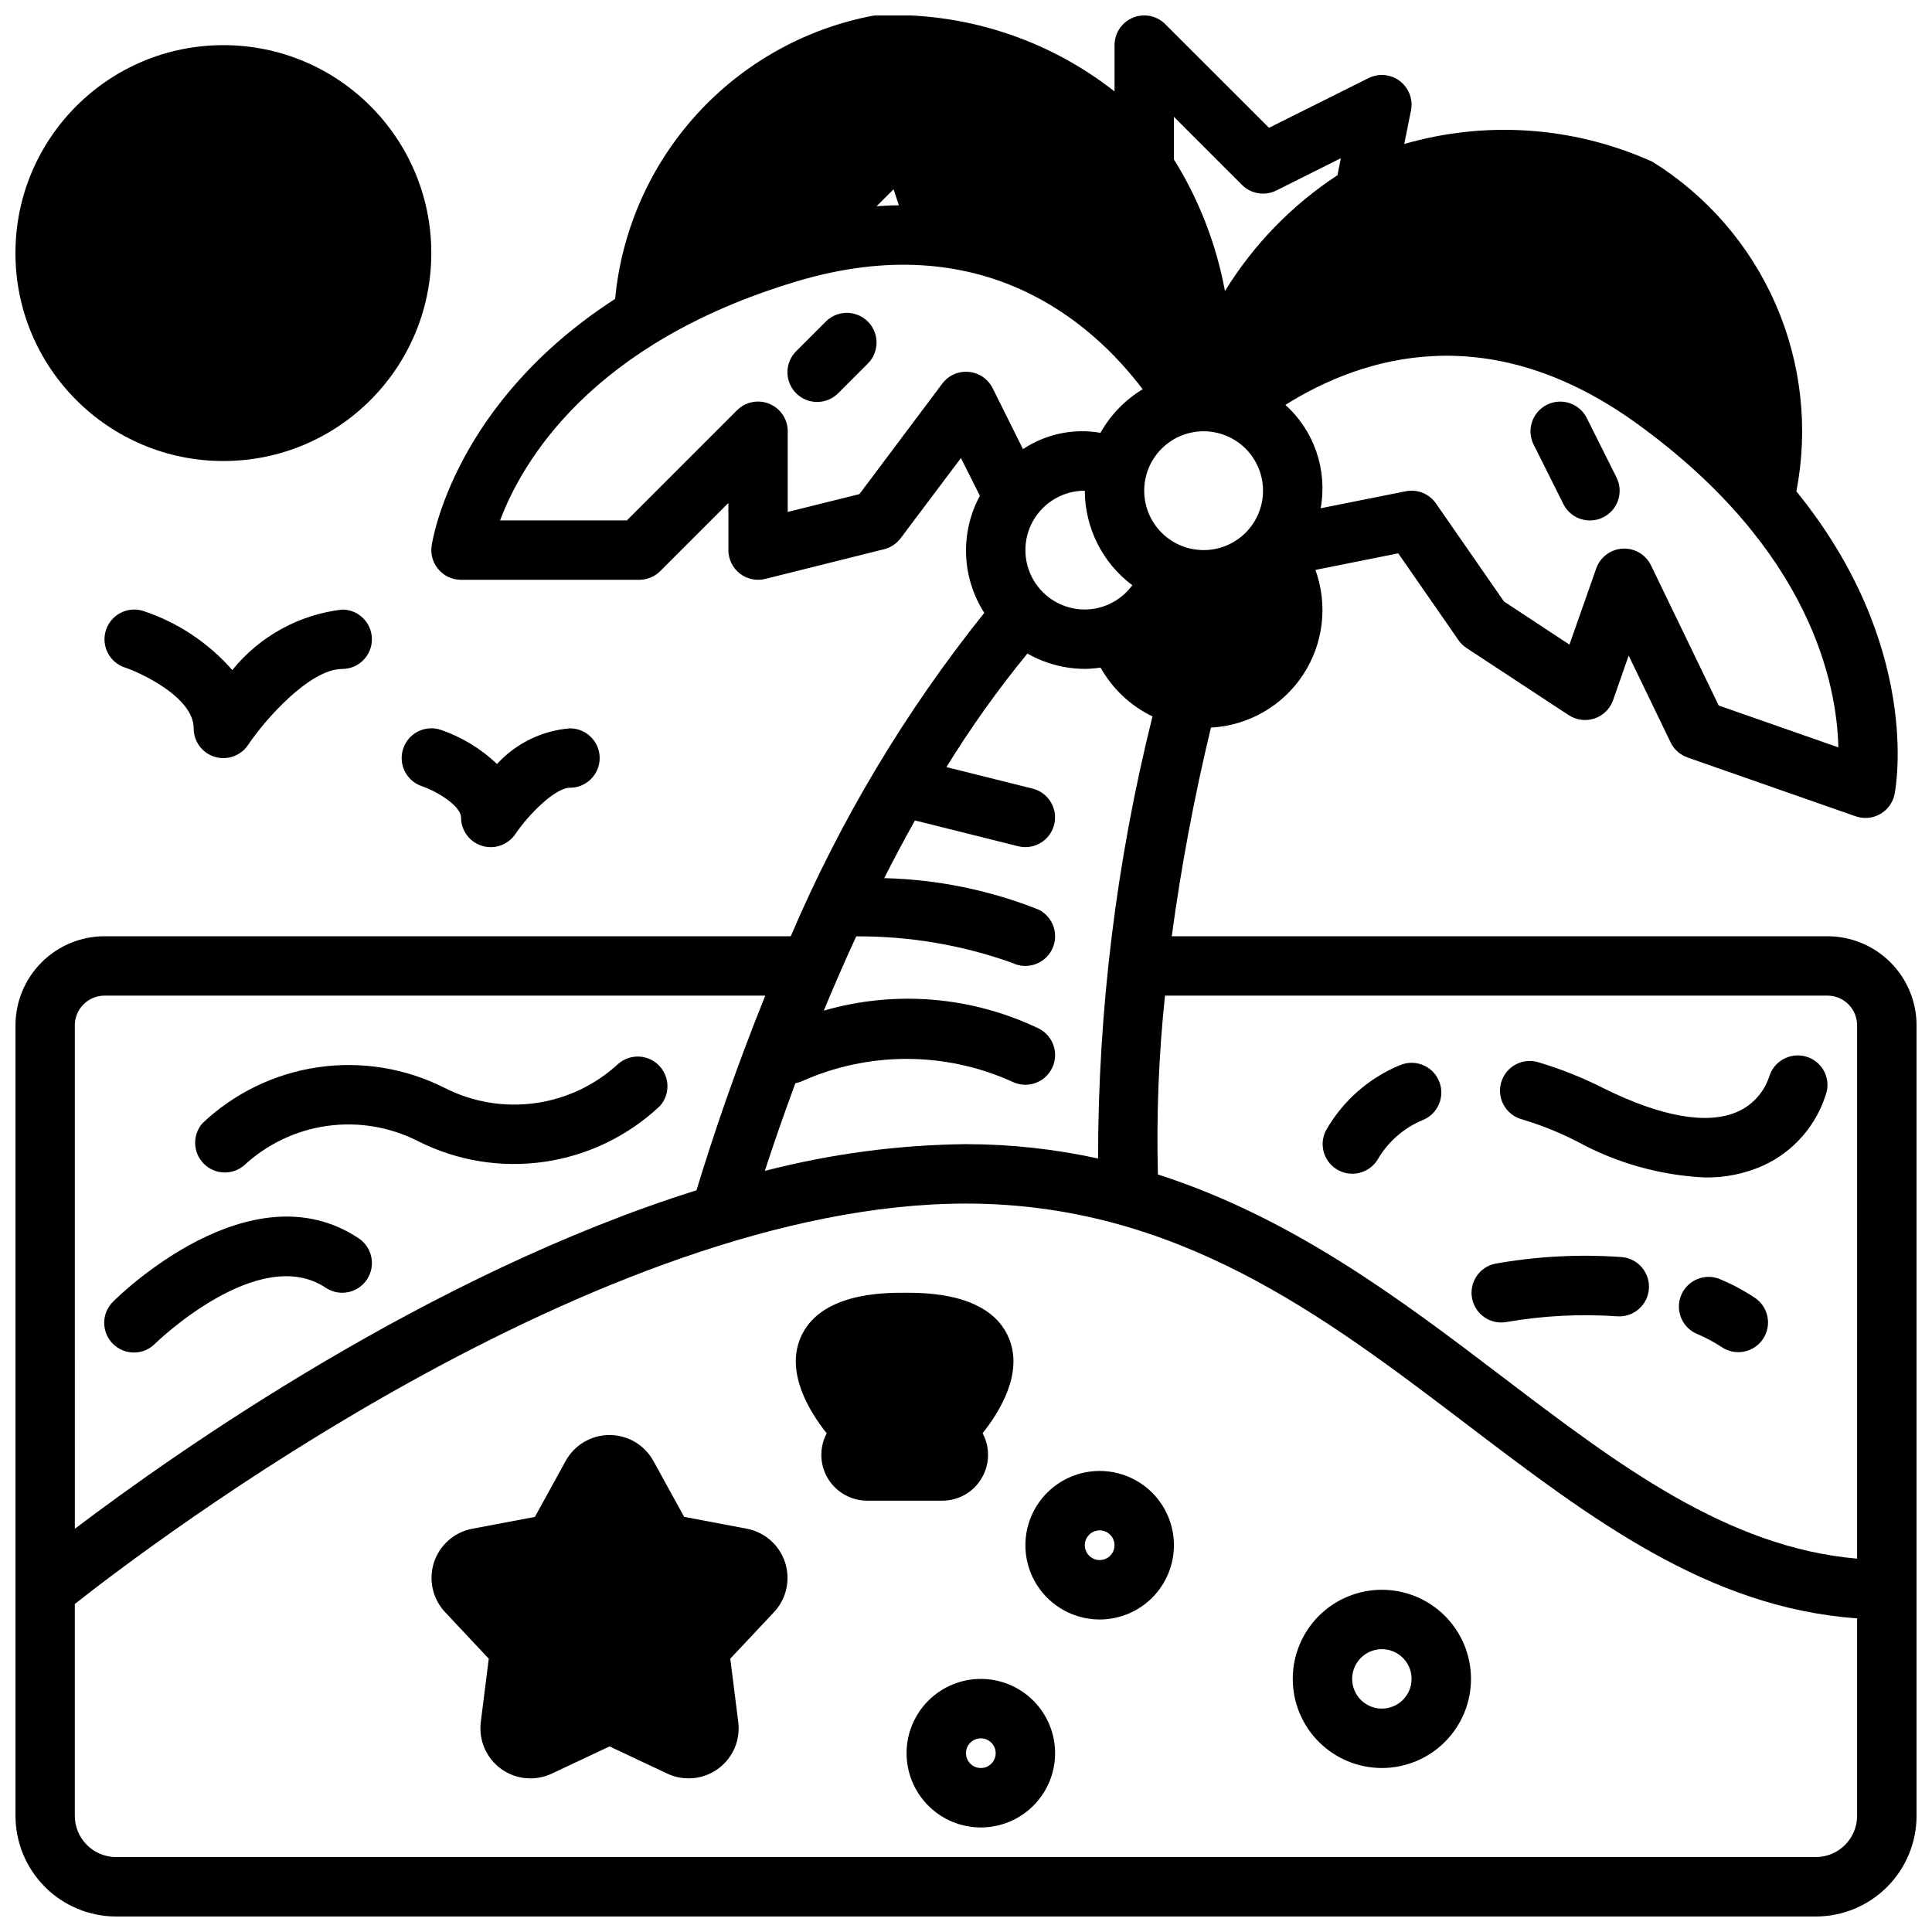 <?xml version="1.0" encoding="UTF-8"?>
<!-- Uploaded to: SVG Repo, www.svgrepo.com, Generator: SVG Repo Mixer Tools -->
<svg width="800px" height="800px" version="1.1" viewBox="144 144 512 512" xmlns="http://www.w3.org/2000/svg">
 <defs>
  <clipPath id="b">
   <path d="m148.09 148.09h503.81v503.81h-503.81z"/>
  </clipPath>
  <clipPath id="a">
   <path d="m148.09 155h110.91v112h-110.91z"/>
  </clipPath>
 </defs>
 <path d="m564.52 254.79c-1.941-3.894-6.672-5.473-10.562-3.527-3.891 1.941-5.473 6.672-3.527 10.562l7.871 15.742v0.004c1.945 3.891 6.672 5.469 10.566 3.523 3.891-1.941 5.469-6.672 3.523-10.562z"/>
 <path d="m362.95 229.12-7.871 7.871c-1.52 1.469-2.387 3.484-2.402 5.594-0.02 2.113 0.809 4.141 2.305 5.637 1.492 1.492 3.523 2.32 5.633 2.305 2.113-0.02 4.129-0.887 5.594-2.402l7.871-7.871v-0.004c2.984-3.086 2.941-7.996-0.094-11.035-3.035-3.035-7.945-3.078-11.035-0.094z"/>
 <path d="m341.93 549.13-16.625-3.148-8.156-14.824v0.004c-2.332-4.238-6.781-6.867-11.617-6.867-4.836 0-9.289 2.629-11.621 6.867l-8.156 14.832-16.633 3.148v-0.004c-4.746 0.91-8.625 4.332-10.117 8.93-1.492 4.598-0.363 9.645 2.945 13.168l11.578 12.336-2.117 16.801 0.004-0.004c-0.605 4.801 1.453 9.547 5.363 12.391 3.914 2.84 9.066 3.328 13.441 1.27l15.312-7.211 15.32 7.211h-0.004c4.379 2.055 9.523 1.566 13.434-1.277 3.914-2.84 5.969-7.586 5.367-12.383l-2.117-16.801 11.586-12.336v0.004c3.305-3.527 4.43-8.574 2.934-13.176-1.496-4.598-5.371-8.016-10.121-8.93z"/>
 <path d="m510.21 565.31c-6.262 0-12.27 2.488-16.699 6.914-4.43 4.43-6.918 10.438-6.918 16.699 0 6.266 2.488 12.273 6.918 16.699 4.43 4.43 10.438 6.918 16.699 6.918s12.27-2.488 16.699-6.918c4.43-4.426 6.918-10.434 6.918-16.699 0-6.262-2.488-12.27-6.918-16.699-4.43-4.426-10.438-6.914-16.699-6.914zm0 31.488c-3.184 0-6.055-1.918-7.273-4.859-1.219-2.945-0.543-6.328 1.707-8.582 2.25-2.25 5.637-2.922 8.578-1.707 2.941 1.219 4.859 4.09 4.859 7.273 0 2.09-0.828 4.09-2.305 5.566-1.477 1.477-3.481 2.309-5.566 2.309z"/>
 <path d="m435.42 533.82c-5.219 0-10.223 2.07-13.914 5.762-3.691 3.691-5.766 8.699-5.766 13.918s2.074 10.223 5.766 13.914c3.691 3.691 8.695 5.766 13.914 5.766s10.227-2.074 13.918-5.766c3.688-3.691 5.762-8.695 5.762-13.914s-2.074-10.227-5.762-13.918c-3.691-3.691-8.699-5.762-13.918-5.762zm0 23.617v-0.004c-1.59 0-3.027-0.957-3.637-2.43-0.609-1.469-0.27-3.164 0.855-4.289s2.816-1.461 4.289-0.852c1.469 0.609 2.43 2.043 2.43 3.637 0 1.043-0.414 2.043-1.152 2.781-0.738 0.738-1.742 1.152-2.785 1.152z"/>
 <path d="m403.93 588.93c-5.219 0-10.223 2.074-13.914 5.766-3.691 3.691-5.766 8.695-5.766 13.914 0 5.223 2.074 10.227 5.766 13.918 3.691 3.691 8.695 5.766 13.914 5.766s10.227-2.074 13.918-5.766c3.691-3.691 5.762-8.695 5.762-13.918 0-5.219-2.07-10.223-5.762-13.914-3.691-3.691-8.699-5.766-13.918-5.766zm0 23.617c-1.59 0-3.027-0.957-3.637-2.43-0.609-1.469-0.27-3.164 0.855-4.289s2.816-1.461 4.289-0.852c1.469 0.605 2.43 2.043 2.43 3.633 0 1.047-0.414 2.047-1.152 2.785s-1.742 1.152-2.785 1.152z"/>
 <path d="m404.02 535.94c2.227-3.574 2.43-8.051 0.535-11.809l-0.156-0.316c4.621-5.801 10.809-15.926 6.984-25.152-4.992-12.074-22.043-12.074-27.648-12.074s-22.648 0-27.648 12.066c-3.816 9.227 2.363 19.348 6.992 25.191l-0.156 0.309c-1.863 3.762-1.652 8.215 0.555 11.785 2.211 3.566 6.102 5.742 10.301 5.754h19.922c4.211 0.016 8.121-2.168 10.32-5.754z"/>
 <g clip-path="url(#b)">
  <path d="m628.29 392.12h-173.76c2.512-18.598 5.977-37.055 10.383-55.301 9.867-0.52 18.906-5.684 24.363-13.922 5.457-8.234 6.691-18.57 3.324-27.863l21.953-4.394 15.949 22.996c0.578 0.832 1.305 1.543 2.148 2.098l27.078 17.789h0.004c2.023 1.332 4.551 1.656 6.844 0.879 2.297-0.777 4.106-2.566 4.91-4.856l4.125-11.809 11.117 22.996h-0.004c0.906 1.875 2.519 3.316 4.488 4.008l44.555 15.586c0.836 0.289 1.715 0.438 2.598 0.441 3.758 0 6.992-2.66 7.723-6.348 0.387-1.953 7.141-39.359-26.031-80.207 3.231-16.699 1.316-33.984-5.484-49.574-6.801-15.59-18.172-28.75-32.609-37.742-0.293-0.156-0.594-0.293-0.906-0.41-20.465-9.004-43.441-10.535-64.922-4.328l1.789-8.879c0.586-2.945-0.555-5.969-2.941-7.793-2.387-1.824-5.606-2.129-8.293-0.789l-26.395 13.172-27.496-27.477c-2.254-2.25-5.637-2.922-8.578-1.703s-4.859 4.086-4.859 7.269v12.273c-17.898-14.051-40.25-21.199-62.977-20.145-0.328-0.004-0.652 0.02-0.977 0.062-17.996 3.41-34.398 12.574-46.734 26.113-12.336 13.539-19.941 30.719-21.664 48.953-42.453 27.426-48.352 63.527-48.625 65.449h-0.004c-0.324 2.262 0.352 4.551 1.848 6.273 1.492 1.727 3.664 2.719 5.949 2.719h47.23c2.086-0.004 4.09-0.832 5.566-2.309l18.051-18.051v12.484c0 2.426 1.117 4.715 3.027 6.207 1.914 1.492 4.406 2.019 6.758 1.43l31.488-7.871c1.75-0.441 3.301-1.469 4.383-2.914l15.973-21.254 5.016 10.012c-2.594 4.805-3.856 10.219-3.648 15.672 0.207 5.457 1.871 10.758 4.82 15.352-20.91 26.105-38.164 54.941-51.285 85.703h-181.84c-6.266 0-12.27 2.488-16.699 6.918-4.43 4.43-6.918 10.438-6.918 16.699v209.48c0.008 7.07 2.82 13.855 7.82 18.855 5.004 5.004 11.785 7.816 18.859 7.82h450.45c7.07-0.004 13.855-2.816 18.855-7.82 5.004-5 7.816-11.785 7.82-18.855v-209.48c0-6.262-2.488-12.27-6.918-16.699-4.426-4.43-10.434-6.918-16.695-6.918zm-246.07-193.71c-1.945 0-3.938 0.102-5.918 0.25l4.504-4.504zm80.754 59.883c4.172 0 8.18 1.66 11.133 4.613 2.949 2.953 4.609 6.957 4.609 11.133s-1.66 8.18-4.609 11.133c-2.953 2.953-6.961 4.609-11.133 4.609-4.176 0-8.184-1.656-11.133-4.609-2.953-2.953-4.613-6.957-4.613-11.133s1.66-8.18 4.613-11.133c2.949-2.953 6.957-4.613 11.133-4.613zm-31.488 47.23v0.004c-5.625 0-10.824-3-13.637-7.871-2.812-4.875-2.812-10.875 0-15.746 2.812-4.871 8.012-7.871 13.637-7.871 0.023 9.863 4.688 19.145 12.594 25.047-2.938 4.027-7.613 6.418-12.594 6.441zm199.7 36.543-31.707-11.098-17.941-37.133h-0.004c-1.383-2.867-4.359-4.621-7.539-4.441-3.18 0.184-5.938 2.262-6.984 5.269l-7.086 20.168-17.355-11.43-18.02-25.977v-0.004c-1.789-2.574-4.938-3.844-8.016-3.227l-22.547 4.504h0.004c1.84-10.133-1.695-20.5-9.348-27.395 20.562-12.895 54.113-23.363 93.363 5.102 46.027 33.375 52.805 69.121 53.176 85.66zm-176.09-167.11 18.051 18.051c2.394 2.394 6.055 2.992 9.086 1.48l17.105-8.559-0.898 4.504c-12.074 7.918-22.254 18.398-29.812 30.699-2.289-12.375-6.879-24.211-13.531-34.895zm-54.395 67.59c-2.723-0.238-5.375 0.953-7.008 3.148l-21.938 29.254-18.996 4.723v-21.383c0-3.184-1.918-6.051-4.859-7.269s-6.324-0.547-8.578 1.707l-29.18 29.18h-33.613c5.832-15.508 24.043-46.973 78.5-63.309 49.223-14.785 78.199 10.629 91.789 28.551l-0.004 0.004c-4.66 2.82-8.508 6.797-11.176 11.547-7.148-1.242-14.5 0.305-20.539 4.32l-8.023-16.121c-1.219-2.465-3.637-4.113-6.375-4.352zm-45.91 188.5c0.508-0.082 1.008-0.219 1.488-0.402 17.781-8.031 38.156-8.031 55.938 0 3.891 1.941 8.621 0.363 10.566-3.527 1.941-3.891 0.363-8.621-3.527-10.562-17.758-8.516-38.027-10.199-56.945-4.723 2.644-6.398 5.512-12.988 8.598-19.68l-0.004-0.004c14.074-0.086 28.055 2.285 41.312 7.008 3.891 1.945 8.621 0.363 10.566-3.527 1.941-3.891 0.363-8.621-3.527-10.562-13.043-5.188-26.902-8.012-40.934-8.352 2.594-5.113 5.309-10.207 8.148-15.289l27.332 6.832h-0.004c0.633 0.16 1.285 0.242 1.938 0.238 3.973-0.004 7.32-2.969 7.805-6.914 0.484-3.941-2.047-7.629-5.898-8.594l-22.828-5.699c6.469-10.5 13.637-20.551 21.457-30.09 4.641 2.637 9.875 4.035 15.211 4.062 1.398-0.023 2.793-0.137 4.18-0.344 3.148 5.621 7.953 10.141 13.758 12.941-9.562 38.32-14.406 77.668-14.422 117.16-11.496-2.519-23.234-3.801-35.004-3.809-17.988 0.195-35.887 2.574-53.305 7.086 2.223-6.84 4.945-14.738 8.102-23.254zm-190.96-15.32c0-4.348 3.527-7.871 7.875-7.871h175.1c-7.871 19.477-13.91 37.383-18.23 51.586-70.805 22.254-137.43 69.02-164.74 89.699zm472.32 209.48c-0.004 6.035-4.898 10.93-10.934 10.934h-450.45c-6.039-0.004-10.93-4.898-10.938-10.934v-56.137c19.871-15.672 138.79-106.11 236.16-106.11 55.766 0 94.859 29.727 132.66 58.473 32.832 24.969 63.965 48.641 103.5 51.449zm0-68.148c-34.496-2.969-63.457-24.953-93.977-48.168-26.496-20.152-55.48-42.148-91.316-53.641-0.41-15.824 0.215-31.656 1.875-47.398h175.55c2.086 0 4.09 0.828 5.566 2.305 1.473 1.477 2.305 3.481 2.305 5.566z"/>
 </g>
 <path d="m307.89 425.89c-6.094 5.652-13.777 9.301-22.012 10.449-8.234 1.148-16.621-0.254-24.031-4.027-10.359-5.238-22.086-7.152-33.574-5.481-11.488 1.676-22.18 6.856-30.613 14.832-2.715 3.109-2.574 7.785 0.332 10.719 2.902 2.934 7.578 3.129 10.711 0.445 6.098-5.652 13.781-9.301 22.012-10.449 8.234-1.148 16.625 0.258 24.031 4.023 10.363 5.242 22.086 7.156 33.574 5.481 11.488-1.672 22.184-6.852 30.617-14.832 2.715-3.106 2.57-7.781-0.332-10.715-2.902-2.938-7.578-3.129-10.715-0.445z"/>
 <path d="m174.02 488.9c-1.52 1.465-2.383 3.481-2.402 5.594-0.02 2.109 0.812 4.141 2.305 5.633 1.492 1.492 3.523 2.324 5.637 2.305 2.109-0.016 4.125-0.883 5.594-2.402 0.27-0.27 27.418-26.598 45.168-14.762v0.004c3.617 2.41 8.508 1.434 10.918-2.184 2.414-3.617 1.438-8.504-2.18-10.918-28.652-19.105-63.566 15.25-65.039 16.73z"/>
 <path d="m622.42 423.95c-4.168-1.078-8.438 1.367-9.609 5.512-1.391 4.09-4.422 7.414-8.371 9.168-7.981 3.519-20.293 1.332-35.613-6.297-5.473-2.769-11.184-5.047-17.066-6.801-2.019-0.641-4.215-0.438-6.082 0.562-1.871 1-3.258 2.711-3.852 4.746-0.59 2.035-0.336 4.223 0.707 6.07 1.043 1.844 2.785 3.191 4.836 3.734 4.969 1.492 9.797 3.426 14.422 5.777 10.465 5.766 22.113 9.055 34.047 9.621 5.301 0.082 10.559-0.992 15.406-3.148 8.16-3.731 14.293-10.828 16.805-19.445 1.07-4.176-1.449-8.43-5.629-9.5z"/>
 <path d="m515 426.28c-8.328 3.438-15.262 9.578-19.68 17.43-1.891 3.852-0.352 8.508 3.465 10.473 1.102 0.57 2.324 0.871 3.566 0.871 2.938-0.004 5.633-1.625 7.012-4.219 2.758-4.531 6.898-8.059 11.809-10.059 4.004-1.703 5.867-6.324 4.168-10.324-1.699-4.004-6.32-5.871-10.324-4.172z"/>
 <path d="m599.87 483.01c-4.008-1.695-8.625 0.176-10.32 4.18-1.699 4.004 0.176 8.625 4.18 10.32 2.293 0.961 4.496 2.133 6.57 3.504 3.617 2.414 8.508 1.438 10.918-2.18 2.414-3.617 1.438-8.504-2.18-10.918-2.894-1.918-5.965-3.562-9.168-4.906z"/>
 <path d="m573.79 477.14c-11.242-0.812-22.543-0.219-33.637 1.77-4.188 0.922-6.863 5.023-6.027 9.23 0.84 4.203 4.887 6.961 9.105 6.207 9.688-1.68 19.539-2.188 29.348-1.512 4.312 0.301 8.059-2.934 8.391-7.246 0.336-4.309-2.871-8.082-7.18-8.449z"/>
 <g clip-path="url(#a)">
  <path d="m258.3 211.07c0 30.434-24.668 55.105-55.102 55.105-30.434 0-55.105-24.672-55.105-55.105 0-30.434 24.672-55.105 55.105-55.105 30.434 0 55.102 24.672 55.102 55.105"/>
 </g>
 <path d="m234.69 305.54c-11.434 1.328-21.891 7.082-29.129 16.035-6.305-7.207-14.414-12.605-23.496-15.633-4.133-1.375-8.594 0.859-9.969 4.988-1.371 4.133 0.863 8.594 4.992 9.965 3.859 1.27 18.238 7.773 18.238 16.133-0.004 3.469 2.266 6.535 5.586 7.543 3.324 1.008 6.91-0.281 8.836-3.168 4.394-6.566 16.281-20.121 24.941-20.121 4.348 0 7.871-3.523 7.871-7.871s-3.523-7.871-7.871-7.871z"/>
 <path d="m250.86 342.38c-1.387 4.113 0.82 8.57 4.926 9.965 4.336 1.488 10.391 5.352 10.391 8.289h0.004c0 3.469 2.266 6.523 5.582 7.531 3.316 1.008 6.902-0.273 8.828-3.152 3.371-5.008 10.449-12.25 14.453-12.25 4.348 0 7.875-3.523 7.875-7.871 0-4.348-3.527-7.871-7.875-7.871-7.402 0.594-14.309 3.969-19.332 9.445-4.262-4.059-9.352-7.148-14.918-9.062-4.117-1.359-8.559 0.867-9.934 4.977z"/>
</svg>